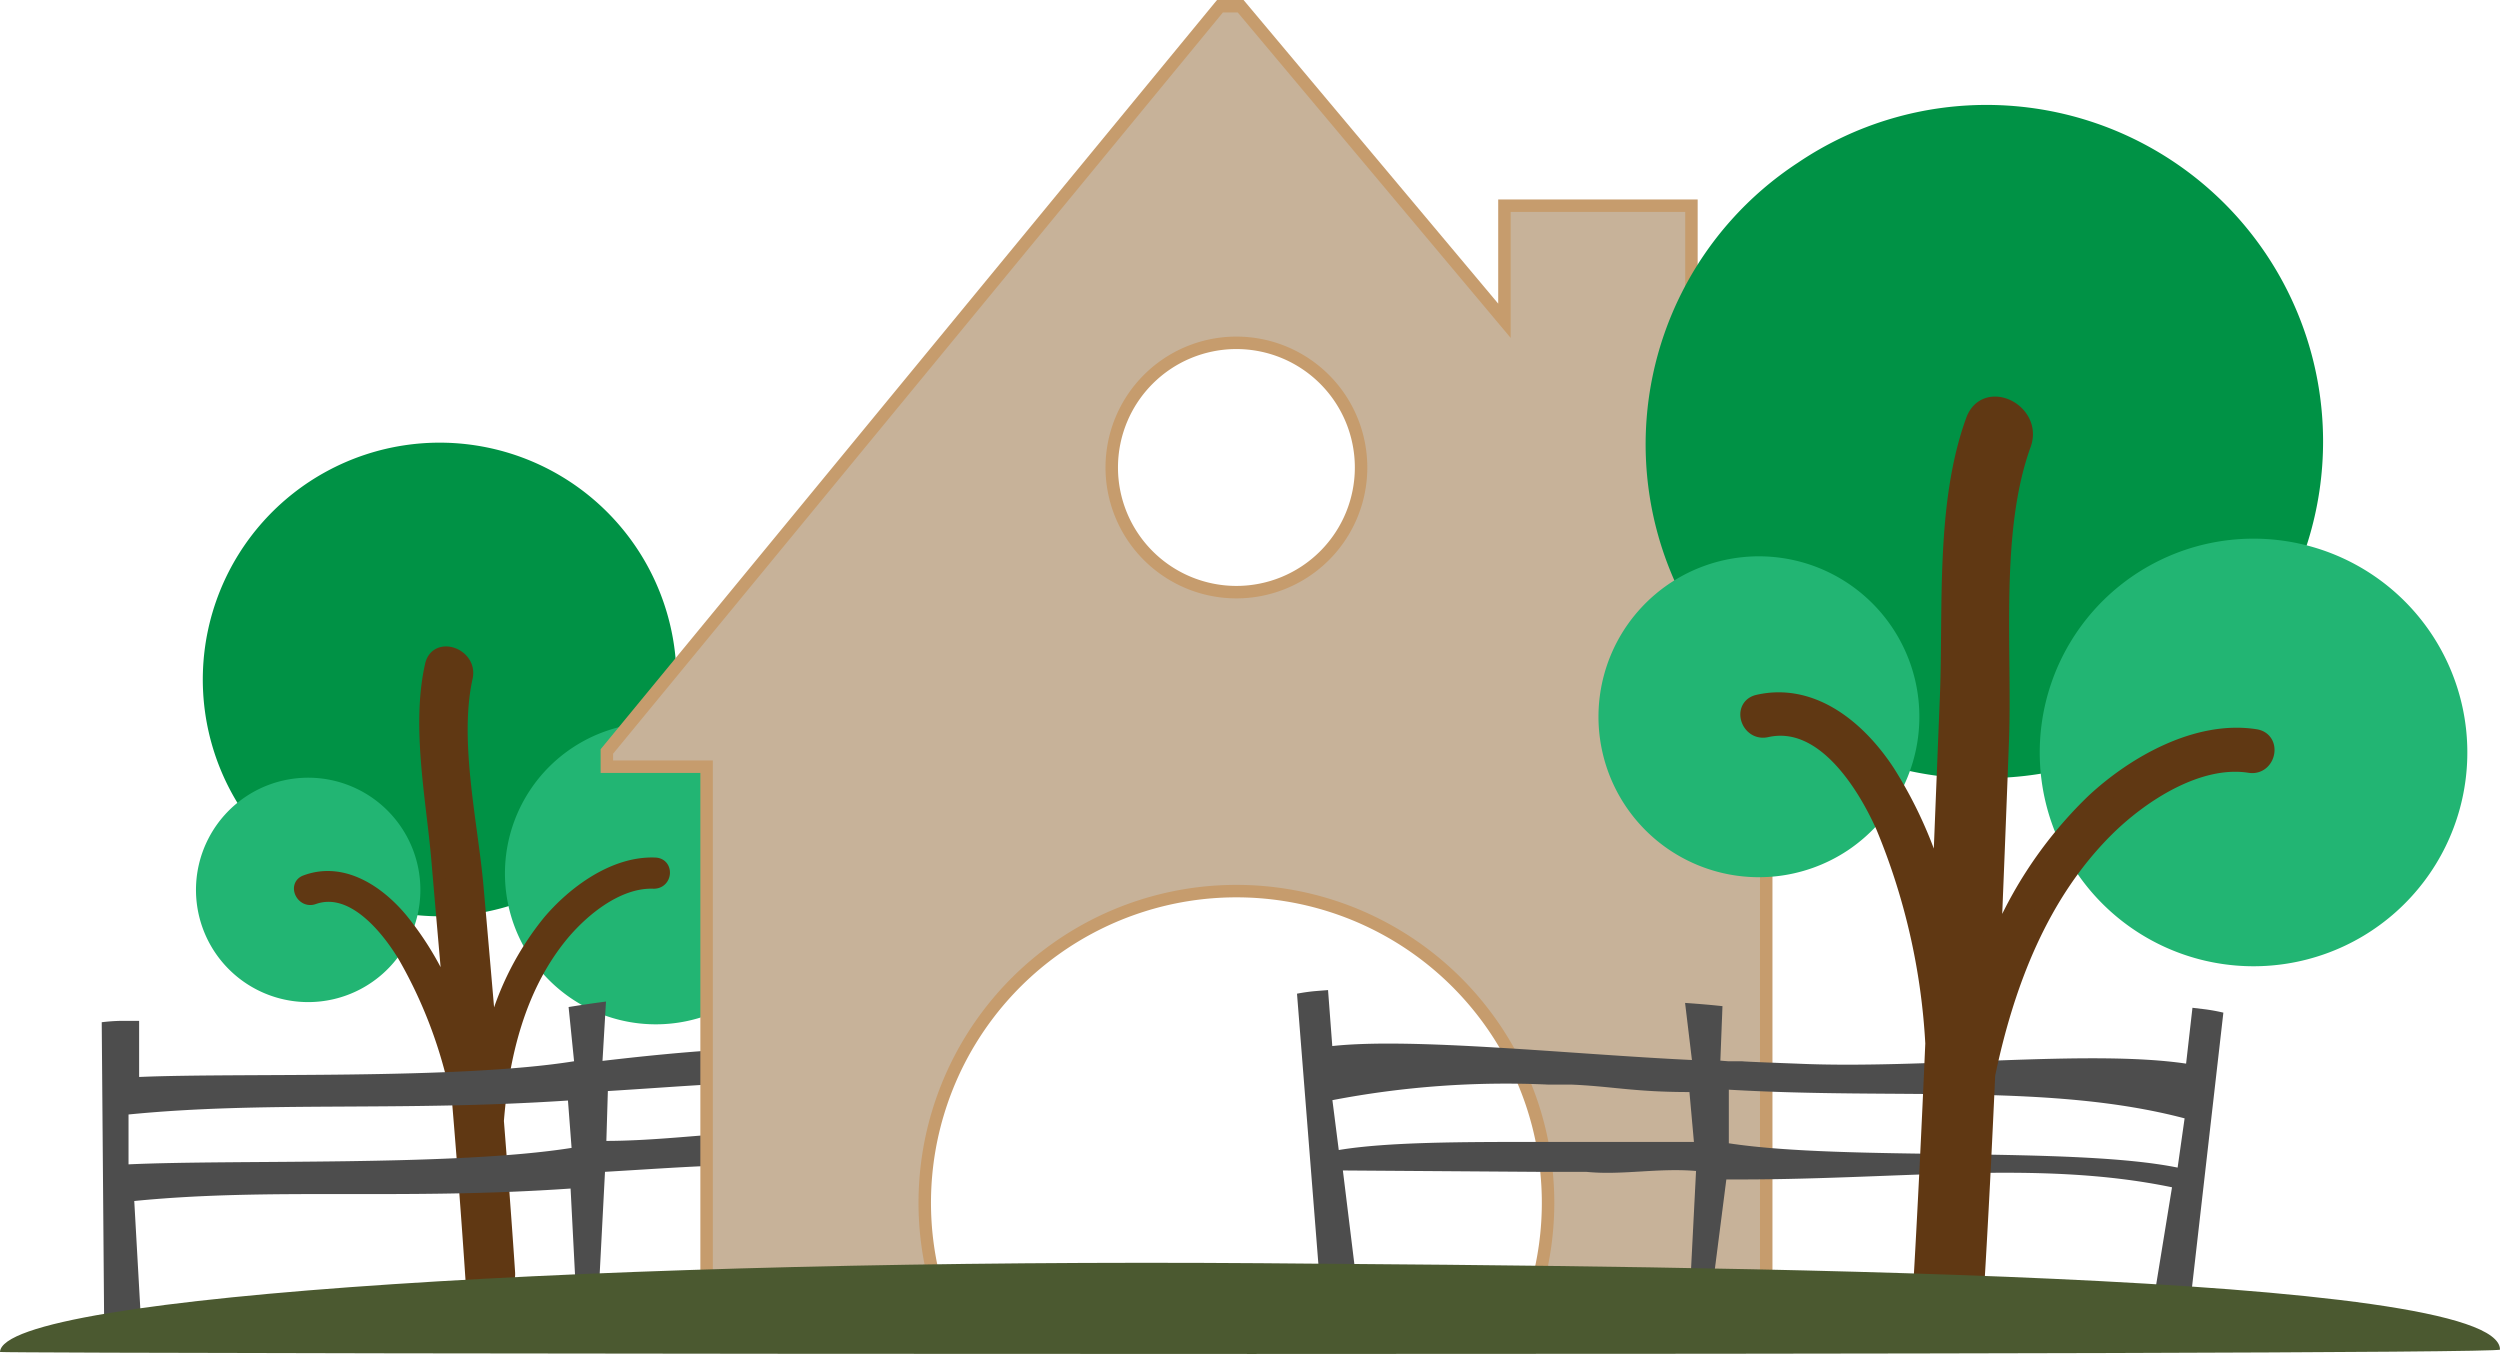 <svg xmlns="http://www.w3.org/2000/svg" width="200.54" height="108.61" viewBox="0 0 200.54 108.61">
  <defs>
    <style>
      .cls-1 {
        fill: #009245;
      }

      .cls-2 {
        fill: #22b573;
      }

      .cls-3, .cls-6 {
        fill: #603813;
        stroke: #603813;
      }

      .cls-3, .cls-5, .cls-6 {
        stroke-miterlimit: 10;
      }

      .cls-4 {
        fill: #4d4d4d;
      }

      .cls-5 {
        fill: #c7b299;
        stroke: #c69c6d;
      }

      .cls-6 {
        stroke-width: 1.42px;
      }

      .cls-7 {
        fill: #4b5930;
      }
    </style>
  </defs>
  <title>Ресурс 4</title>
  <g id="Слой_2" data-name="Слой 2">
    <g id="Слой_4" data-name="Слой 4">
      <g>
        <path class="cls-1" d="M31.71,73.16a19.1,19.1,0,0,0,3.82.34q-.2-2.26-.39-4.52c-.42-4.9-1.62-10.73-.51-15.62.43-1.89,3.26-.88,2.83,1-1.16,5.11.42,11.67.87,16.81.06.69.12,1.37.18,2.06a19,19,0,1,0-13.44-2.69C27.58,69.9,30,71.32,31.71,73.16Z"/>
        <path class="cls-2" d="M42.31,76.34A19.65,19.65,0,0,1,44,73.95c2-2.37,5.24-4.79,8.53-4.66,1,0,.85,1.54-.12,1.5-3-.12-5.92,2.4-7.61,4.55a19,19,0,0,0-1.56,2.37l.1.14a12.1,12.1,0,1,0-1.07-1.49Z"/>
        <path class="cls-2" d="M25.19,72c-.9.32-1.55-1-.64-1.36,3-1.05,5.8.85,7.65,3,.3.36.58.75.86,1.13a9,9,0,1,0-.8,1.53C30.83,74.11,28.15,71,25.19,72Z"/>
        <path class="cls-3" d="M40.82,102.08c-.27-4.06-.58-8.11-.9-12.16.42-5.31,1.73-10.52,4.91-14.58,1.68-2.15,4.64-4.67,7.61-4.55,1,0,1.09-1.46.12-1.5C49.27,69.15,46,71.57,44,73.95a23.24,23.24,0,0,0-4.63,9.64q-.53-6.22-1.08-12.43c-.45-5.13-2-11.69-.87-16.81.42-1.86-2.41-2.87-2.83-1-1.11,4.89.09,10.72.51,15.62q.49,5.74,1,11.49a24.63,24.63,0,0,0-3.93-6.77c-1.85-2.2-4.69-4.1-7.65-3-.91.32-.27,1.68.64,1.36,3.1-1.1,5.9,2.41,7.26,4.66a37.48,37.48,0,0,1,4.36,11.88c.39,4.69.75,9.37,1.06,14.06C38,104.54,40.95,104,40.82,102.08Z"/>
      </g>
      <path class="cls-4" d="M71.62,94.72l.21-3c-7.86-2.15-15.58-.22-23.19-.2l.12-4c9.16-.56,16.48-1.39,23.36.13l.21-3c-7.38-1.43-18.79-.15-24,.45l.28-4.76c-1,.13-2,.28-3,.44l.44,4.35c-9.37,1.5-26.78.91-34.89,1.26l0-4.5-1.5,0a14.58,14.58,0,0,0-1.5.11l.2,24.84a14.6,14.6,0,0,0,1.5,0h1.5l-.59-10.5c11-1.09,21.41-.06,35-1l.54,10.49,1.61-.1L48.53,94C57.44,93.48,64,92.8,71.62,94.72ZM10.31,93.4l0-4c11-1.09,21.63-.22,35.25-1.12l.29,3.8C36.45,93.57,18.92,93,10.31,93.4Z"/>
      <path class="cls-5" d="M56.68,103.75H75.26a25,25,0,1,1,47.84,0h18.58V61.5h8V60.31l-14-16.69V16.5h-15v9.23L99.52.5H97.86L48.68,60.28V61.5h8ZM99.18,27.5a10,10,0,1,1-10,10A10,10,0,0,1,99.18,27.5Z"/>
      <path class="cls-4" d="M123.24,94l4,0c2.85.29,5.73-.33,8.81-.07l-.59,11.57,1.6.19,1.42-11.08c13.66.08,24.94-1.61,35.75.63l-1.69,10.38,1.49.17a14.6,14.6,0,0,0,1.5.12l2.82-24.68a14.59,14.59,0,0,0-1.48-.27l-1-.12-.51,4.48c-7.85-1.16-21.21.46-31.23,0,0,0-4.39-.16-4.37-.19-.59,0-.5,0-1.13,0l-.63-.05.17-4.37c-1-.11-2-.19-3-.26l.55,4.58c-9.85-.47-22.39-1.82-28.85-1.12l-.34-4.49-1,.08a14.59,14.59,0,0,0-1.49.21L106,104.49a14.62,14.62,0,0,0,1.5-.06l1.5-.11-1.28-10.43m15.81-2.29c-6.24,0-12.23,0-16.14.65l-.51-4A73.75,73.75,0,0,1,124.15,87L126,87c3.34.14,5.07.6,9.52.6l.36,4-.66,0c-1.56,0-3.18,0-4.84,0Zm51.15,2.06c-8.44-1.71-26.57-.51-36-1.95v-4.3h0c13.61.8,25.89-.51,36.56,2.3Z"/>
      <g>
        <path class="cls-1" d="M150.72,61.19a27.17,27.17,0,0,0,5.33,1.12q.13-3.22.25-6.44c.28-7-.37-15.41,2.07-22.11.94-2.59,4.76-.7,3.83,1.86-2.55,7-1.5,16.54-1.78,23.85,0,1-.08,2-.12,2.93a27,27,0,1,0-16.09-49.34,27,27,0,0,0-7.75,37.44,26.65,26.65,0,0,0,5.31,5.87C145.48,55.92,148.61,58.32,150.72,61.19Z"/>
        <path class="cls-2" d="M165.15,67.45a28.31,28.31,0,0,1,2.86-3.1c3.25-3,8.27-5.89,12.9-5.16,1.36.22.93,2.31-.43,2.09-4.17-.66-8.81,2.41-11.58,5.15a27.41,27.41,0,0,0-2.62,3.08l.12.21a17.15,17.15,0,1,0-1.25-2.28Z"/>
        <path class="cls-2" d="M141.71,58.48c-1.34.3-2-1.72-.66-2,4.38-1,8,2.16,10.27,5.57.37.56.69,1.15,1,1.74a12.87,12.87,0,1,0-4.11,4.43,13,13,0,0,0,2.7-2.41C149.32,62.39,146.09,57.49,141.71,58.48Z"/>
        <path class="cls-6" d="M158.44,103.5c.35-5.77.64-11.54.9-17.31,1.55-7.43,4.33-14.55,9.56-19.75,2.77-2.75,7.4-5.81,11.58-5.15,1.36.21,1.8-1.88.43-2.09-4.63-.73-9.66,2.14-12.9,5.16a33.38,33.38,0,0,0-8.27,12.83q.37-8.86.7-17.72c.28-7.31-.77-16.83,1.78-23.85.93-2.56-2.89-4.45-3.83-1.86-2.44,6.71-1.79,15.14-2.07,22.11q-.33,8.18-.65,16.37A34.59,34.59,0,0,0,151.32,62c-2.23-3.41-5.9-6.56-10.27-5.57-1.35.31-.68,2.33.66,2,4.58-1,7.91,4.39,9.44,7.78a52.77,52.77,0,0,1,4,17.49c-.29,6.67-.61,13.34-1,20C154,106.5,158.27,106.21,158.44,103.5Z"/>
      </g>
      <path class="cls-7" d="M0,108.45c.21-4.62,50-7.5,101.19-7.12,37,.28,99.35.75,99.35,6.93C200.54,108.79.46,108.6,0,108.45Z"/>
    </g>
  </g>
</svg>
